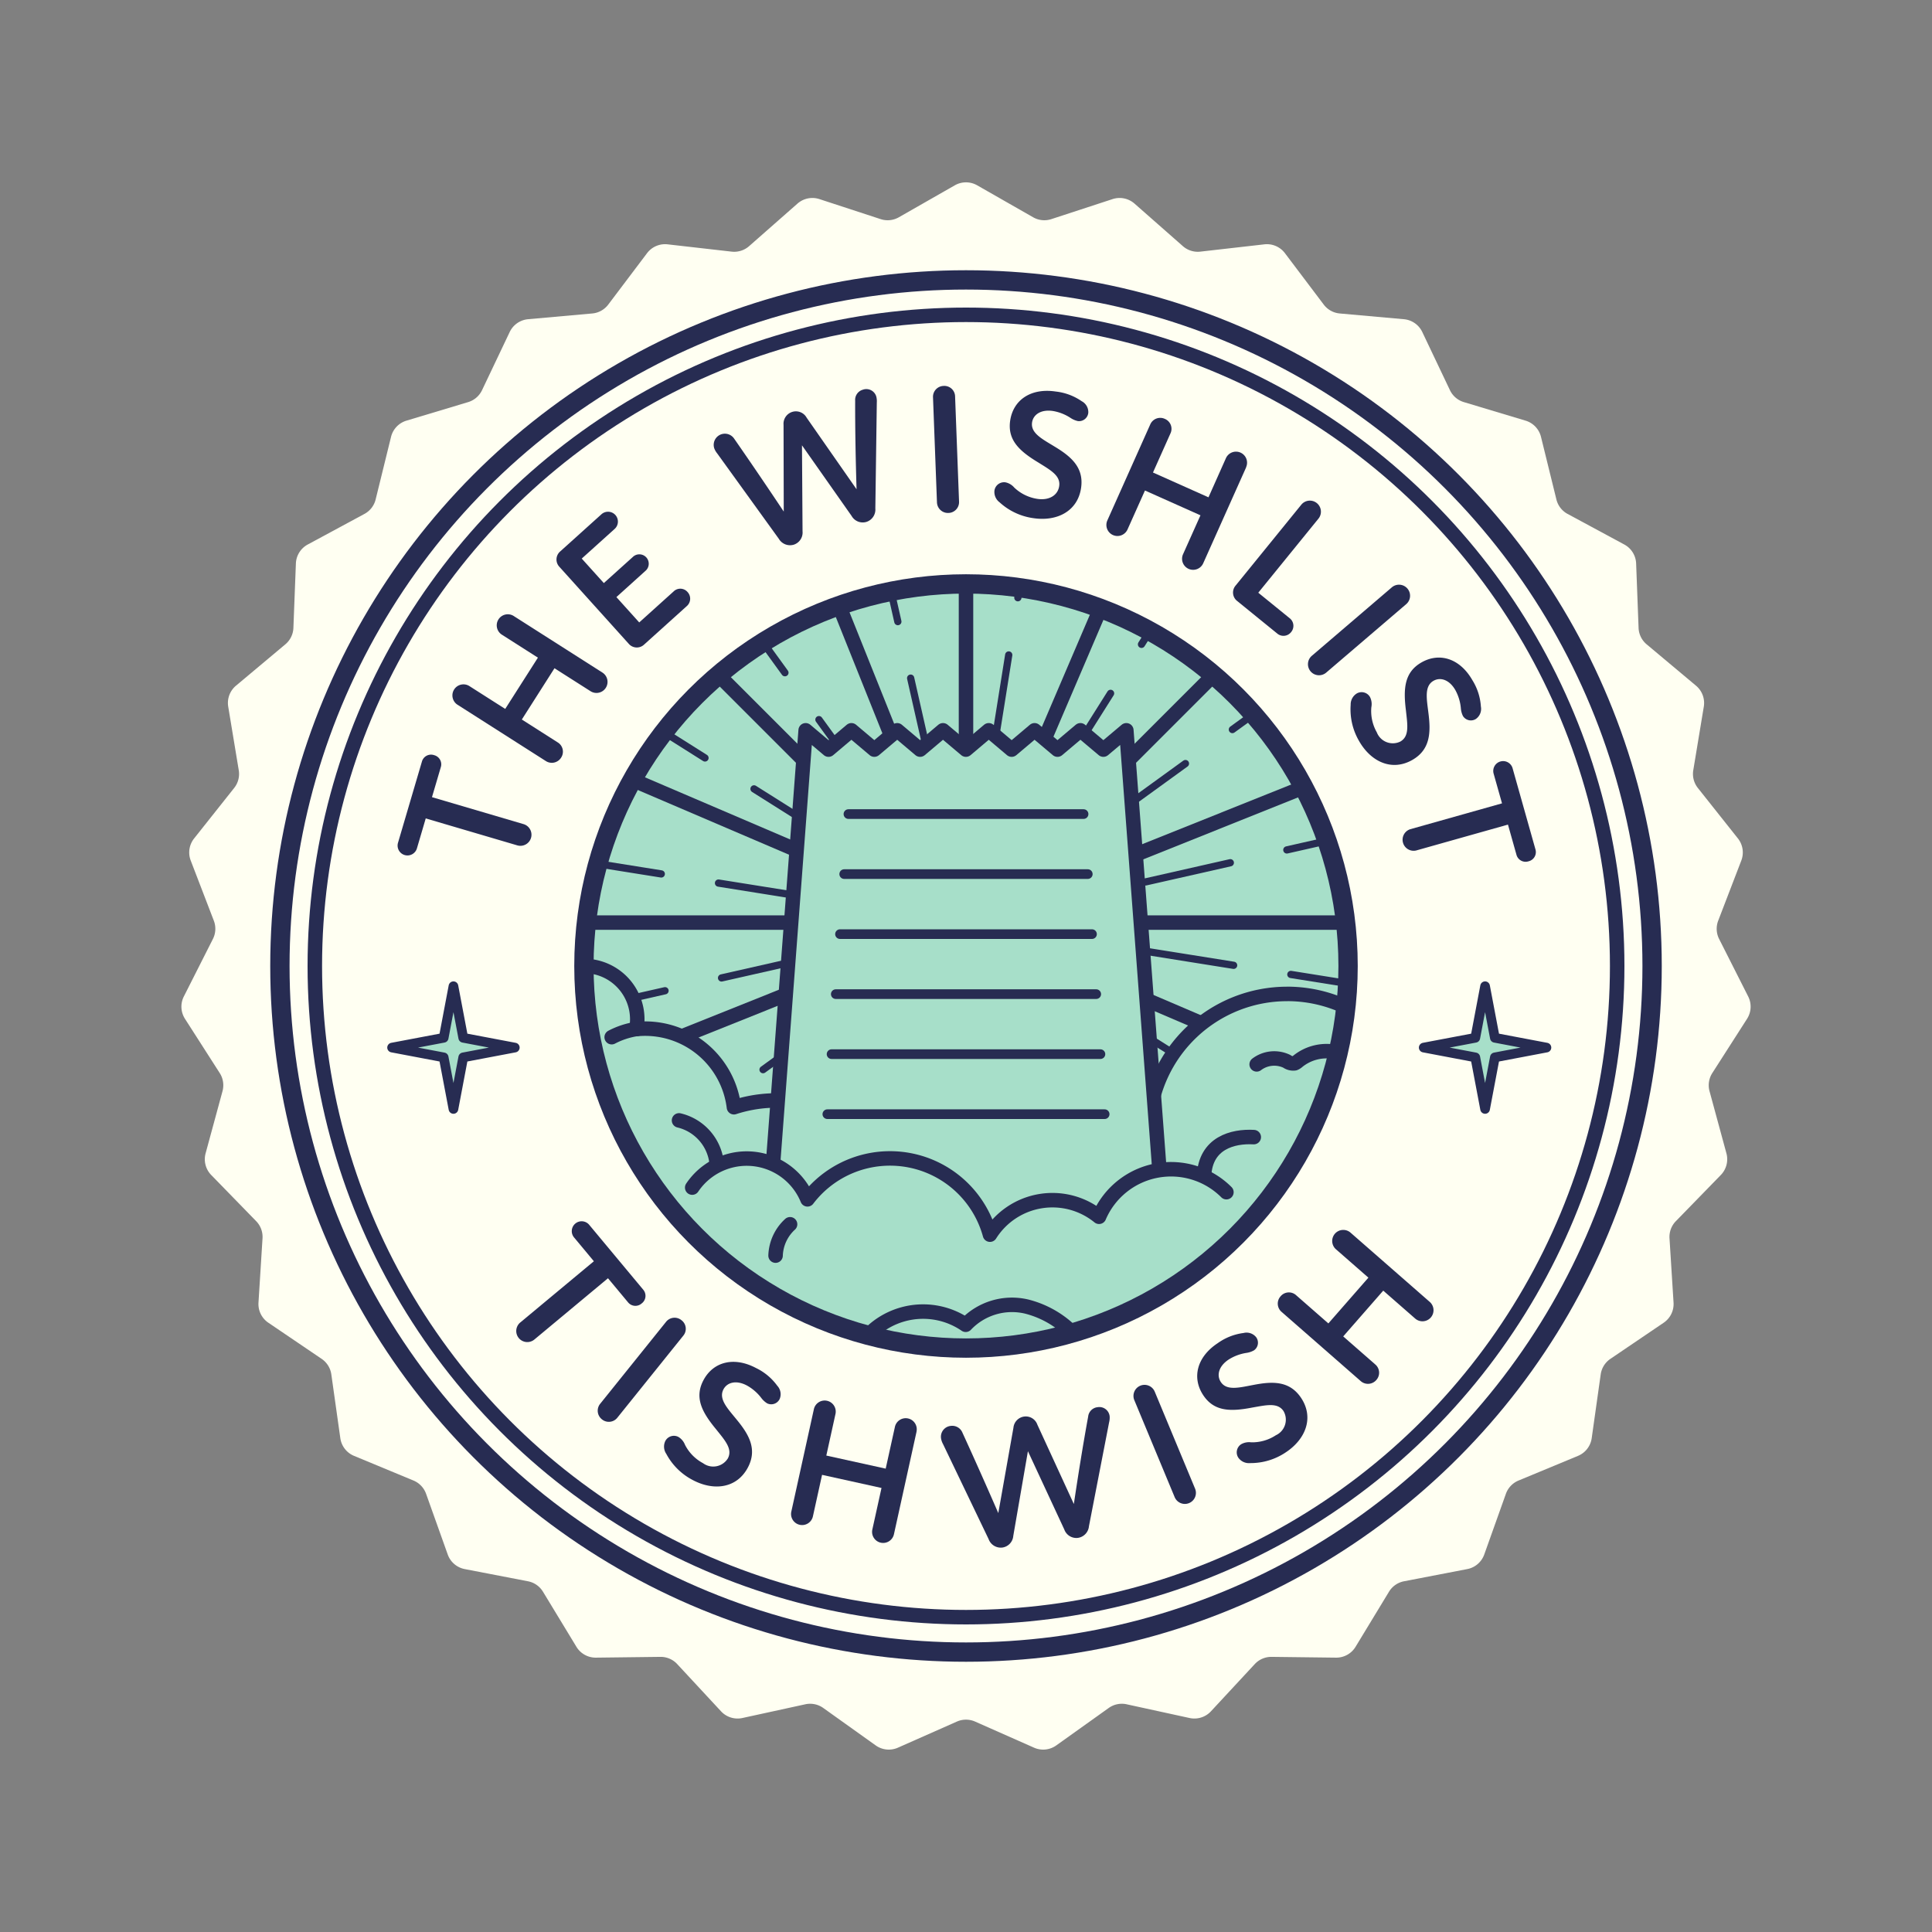 <svg xmlns="http://www.w3.org/2000/svg" xmlns:xlink="http://www.w3.org/1999/xlink" width="200" height="200" viewBox="0 0 200 200">
  <rect x="0" y="0" width="200" height="200" fill="#808080" stroke="none"/>
  <defs>
    <clipPath id="a">
      <circle cx="100" cy="100" r="39.553" fill="none"/>
    </clipPath>
  </defs>
  <path d="M101.158,19.185l5.793,3.308a2.337,2.337,0,0,0,1.883.191l6.341-2.074a2.339,2.339,0,0,1,2.268.466l5.008,4.406a2.334,2.334,0,0,0,1.807.567l6.628-.755a2.337,2.337,0,0,1,2.128.913l4.019,5.324a2.334,2.334,0,0,0,1.655.919l6.645.595a2.337,2.337,0,0,1,1.9,1.323l2.865,6.024a2.338,2.338,0,0,0,1.437,1.233l6.388,1.92a2.336,2.336,0,0,1,1.6,1.678l1.594,6.478a2.332,2.332,0,0,0,1.159,1.5l5.871,3.167a2.335,2.335,0,0,1,1.225,1.965L169.625,65a2.331,2.331,0,0,0,.834,1.7l5.113,4.284a2.334,2.334,0,0,1,.805,2.171l-1.09,6.582a2.338,2.338,0,0,0,.474,1.833l4.147,5.225a2.335,2.335,0,0,1,.351,2.289l-2.392,6.227a2.335,2.335,0,0,0,.095,1.891l3.01,5.953a2.334,2.334,0,0,1-.117,2.312l-3.6,5.618a2.339,2.339,0,0,0-.286,1.872l1.75,6.437a2.337,2.337,0,0,1-.581,2.242l-4.654,4.779a2.331,2.331,0,0,0-.657,1.775l.418,6.658a2.335,2.335,0,0,1-1.02,2.079l-5.521,3.744a2.337,2.337,0,0,0-1,1.607l-.931,6.6a2.335,2.335,0,0,1-1.417,1.832l-6.161,2.556a2.338,2.338,0,0,0-1.305,1.372l-2.241,6.283a2.337,2.337,0,0,1-1.757,1.509l-6.55,1.263a2.336,2.336,0,0,0-1.554,1.082l-3.46,5.7a2.332,2.332,0,0,1-2.024,1.124l-6.671-.081a2.334,2.334,0,0,0-1.739.747l-4.538,4.89a2.334,2.334,0,0,1-2.209.693l-6.517-1.421a2.335,2.335,0,0,0-1.855.381l-5.429,3.876a2.332,2.332,0,0,1-2.3.235l-6.1-2.7a2.339,2.339,0,0,0-1.894,0l-6.1,2.7a2.332,2.332,0,0,1-2.3-.235l-5.429-3.876a2.335,2.335,0,0,0-1.855-.381l-6.517,1.421a2.334,2.334,0,0,1-2.209-.693l-4.538-4.89a2.334,2.334,0,0,0-1.739-.747l-6.671.081a2.332,2.332,0,0,1-2.024-1.124l-3.46-5.7a2.336,2.336,0,0,0-1.554-1.082l-6.55-1.263a2.337,2.337,0,0,1-1.757-1.509l-2.241-6.283a2.338,2.338,0,0,0-1.3-1.372l-6.161-2.556a2.335,2.335,0,0,1-1.417-1.832l-.931-6.6a2.337,2.337,0,0,0-1-1.607l-5.521-3.744a2.335,2.335,0,0,1-1.02-2.079l.418-6.658a2.331,2.331,0,0,0-.657-1.775l-4.654-4.779a2.337,2.337,0,0,1-.581-2.242l1.75-6.437a2.339,2.339,0,0,0-.286-1.872l-3.6-5.618a2.334,2.334,0,0,1-.117-2.312l3.01-5.953a2.335,2.335,0,0,0,.095-1.891l-2.392-6.227a2.335,2.335,0,0,1,.351-2.289l4.147-5.225a2.338,2.338,0,0,0,.474-1.833l-1.09-6.582a2.334,2.334,0,0,1,.8-2.171l5.113-4.284a2.331,2.331,0,0,0,.834-1.7l.257-6.666a2.335,2.335,0,0,1,1.225-1.965L37.728,53.2a2.332,2.332,0,0,0,1.159-1.5l1.594-6.478a2.336,2.336,0,0,1,1.6-1.678l6.388-1.92A2.338,2.338,0,0,0,49.9,40.392l2.865-6.024a2.337,2.337,0,0,1,1.9-1.323l6.645-.595a2.334,2.334,0,0,0,1.655-.919l4.019-5.324a2.337,2.337,0,0,1,2.128-.913l6.628.755a2.334,2.334,0,0,0,1.807-.567l5.008-4.406a2.339,2.339,0,0,1,2.268-.466l6.341,2.074a2.337,2.337,0,0,0,1.883-.191l5.793-3.308A2.334,2.334,0,0,1,101.158,19.185Z" fill="#fffff2"/>
  <circle cx="100" cy="100" r="71.025" fill="none" stroke="#272c52" stroke-miterlimit="10" stroke-width="2"/>
  <circle cx="100" cy="100" r="67.41" fill="none" stroke="#272c52" stroke-linecap="round" stroke-linejoin="round" stroke-width="1.5"/>
  <circle cx="100" cy="100" r="39.553" fill="#a7dfc9"/>
  <g>
    <path d="M44.944,78.175a.979.979,0,0,1,.69,1.237l-.916,3.11,9.477,2.79a1.145,1.145,0,0,1-.646,2.2l-9.477-2.79-.91,3.092a1.021,1.021,0,0,1-1.964-.559l2.484-8.434A.979.979,0,0,1,44.944,78.175Z" fill="#272c52"/>
    <path d="M53.182,63.771l9.167,5.845a1.144,1.144,0,1,1-1.23,1.929L57.4,69.177,54.02,74.484l3.715,2.369a1.123,1.123,0,0,1,.35,1.58,1.137,1.137,0,0,1-1.581.35l-9.167-5.845a1.145,1.145,0,0,1,1.231-1.93L52.3,73.387l3.384-5.307L51.952,65.7a1.144,1.144,0,0,1,1.23-1.93Z" fill="#272c52"/>
    <path d="M71.173,61.285A1.014,1.014,0,0,1,71.1,62.74l-4.437,4a1.1,1.1,0,0,1-1.576-.095L57.92,58.689a1.1,1.1,0,0,1,.056-1.591l4.267-3.844a1.021,1.021,0,1,1,1.366,1.517l-3.387,3.052,2.286,2.537L65.5,57.666a.973.973,0,1,1,1.3,1.445l-2.99,2.7,2.362,2.623,3.558-3.206A.986.986,0,0,1,71.173,61.285Z" fill="#272c52"/>
    <path d="M90.711,41.045a1.944,1.944,0,0,1,.056.622l-.152,10.97a1.34,1.34,0,0,1-.905,1.384,1.323,1.323,0,0,1-1.553-.612L83.021,46.1l.058,8.9a1.323,1.323,0,0,1-.887,1.379,1.345,1.345,0,0,1-1.571-.607l-6.378-8.836a1.856,1.856,0,0,1-.31-.543A1.157,1.157,0,0,1,76,45.409c1.791,2.577,3.433,5,5.133,7.548l-.02-8.975a1.287,1.287,0,0,1,.9-1.342,1.267,1.267,0,0,1,1.486.592l5.171,7.416c-.091-3.091-.153-6.152-.144-9.176a1.093,1.093,0,0,1,.787-1.127A1.072,1.072,0,0,1,90.711,41.045Z" fill="#272c52"/>
    <path d="M96.994,52l-.409-10.862a1.125,1.125,0,0,1,1.1-1.187,1.112,1.112,0,0,1,1.186,1.1l.409,10.863a1.124,1.124,0,0,1-1.1,1.187A1.137,1.137,0,0,1,96.994,52Z" fill="#272c52"/>
    <path d="M103.477,52a1.339,1.339,0,0,1-.532-1.218,1.007,1.007,0,0,1,1.151-.849,1.64,1.64,0,0,1,.9.541,4.444,4.444,0,0,0,2.389,1.169c1.207.182,2.118-.356,2.262-1.318.164-1.094-.907-1.66-2.158-2.446-1.963-1.183-3.217-2.336-2.913-4.354.318-2.112,2.129-3.383,4.713-2.994a5.854,5.854,0,0,1,2.685,1,1.275,1.275,0,0,1,.686,1.2.964.964,0,0,1-1.074.86,2.227,2.227,0,0,1-.762-.326,4.74,4.74,0,0,0-1.82-.718c-1.264-.19-2.045.387-2.164,1.179-.167,1.112,1.053,1.72,2.306,2.488,1.663,1,3.092,2.143,2.765,4.312-.363,2.414-2.51,3.479-4.942,3.113A6.489,6.489,0,0,1,103.477,52Z" fill="#272c52"/>
    <path d="M129,48.379,124.561,58.3a1.144,1.144,0,1,1-2.089-.933l1.8-4.022-5.746-2.568-1.8,4.021a1.144,1.144,0,1,1-2.089-.933l4.435-9.924a1.125,1.125,0,0,1,1.512-.578,1.112,1.112,0,0,1,.578,1.511l-1.806,4.04,5.746,2.568,1.8-4.039a1.144,1.144,0,1,1,2.089.933Z" fill="#272c52"/>
    <path d="M133.66,65.428a1,1,0,0,1-1.448.15l-4.145-3.367a1.107,1.107,0,0,1-.151-1.6l6.793-8.363a1.144,1.144,0,1,1,1.776,1.443l-6.228,7.667,3.241,2.633A1,1,0,0,1,133.66,65.428Z" fill="#272c52"/>
    <path d="M135.8,67.889l8.263-7.071a1.145,1.145,0,1,1,1.488,1.74l-8.263,7.07a1.144,1.144,0,1,1-1.488-1.739Z" fill="#272c52"/>
    <path d="M139.821,72.96a1.337,1.337,0,0,1,.627-1.17,1,1,0,0,1,1.379.376,1.636,1.636,0,0,1,.135,1.042,4.449,4.449,0,0,0,.563,2.6,1.777,1.777,0,0,0,2.436.958c.96-.549.74-1.741.582-3.21-.288-2.273-.161-3.971,1.61-4.983,1.855-1.06,3.974-.426,5.27,1.843a5.846,5.846,0,0,1,.878,2.727,1.277,1.277,0,0,1-.519,1.284.966.966,0,0,1-1.341-.31,2.223,2.223,0,0,1-.214-.8,4.771,4.771,0,0,0-.566-1.873c-.634-1.109-1.57-1.364-2.265-.967-.977.558-.7,1.892-.523,3.351.243,1.925.233,3.754-1.67,4.841-2.119,1.211-4.286.187-5.506-1.948A6.5,6.5,0,0,1,139.821,72.96Z" fill="#272c52"/>
    <path d="M158.225,89.164a.978.978,0,0,1-1.242-.681l-.879-3.12L146.6,88.042a1.144,1.144,0,0,1-.62-2.2l9.508-2.679-.875-3.1a1.021,1.021,0,0,1,1.959-.572l2.385,8.462A.979.979,0,0,1,158.225,89.164Z" fill="#272c52"/>
  </g>
  <g>
    <path d="M66.426,134.932a.978.978,0,0,1-1.412-.116l-2.076-2.492-7.595,6.322a1.145,1.145,0,1,1-1.465-1.759l7.6-6.323-2.063-2.478a1.021,1.021,0,0,1,1.557-1.32l5.628,6.759A.98.98,0,0,1,66.426,134.932Z" fill="#272c52"/>
    <path d="M62.132,145.317l6.81-8.471a1.125,1.125,0,0,1,1.609-.175,1.113,1.113,0,0,1,.175,1.608l-6.811,8.472a1.123,1.123,0,0,1-1.608.175A1.135,1.135,0,0,1,62.132,145.317Z" fill="#272c52"/>
    <path d="M68.972,150.5a1.331,1.331,0,0,1-.1-1.324,1,1,0,0,1,1.366-.42,1.651,1.651,0,0,1,.672.81,4.44,4.44,0,0,0,1.864,1.9,1.778,1.778,0,0,0,2.572-.491c.518-.978-.3-1.868-1.223-3.025-1.459-1.767-2.258-3.271-1.3-5.074,1-1.887,3.132-2.482,5.441-1.258a5.858,5.858,0,0,1,2.2,1.836,1.279,1.279,0,0,1,.249,1.364.966.966,0,0,1-1.3.455,2.233,2.233,0,0,1-.608-.562,4.787,4.787,0,0,0-1.48-1.282c-1.129-.6-2.056-.315-2.432.393-.528,1,.421,1.973,1.349,3.113,1.235,1.5,2.2,3.049,1.175,4.986-1.145,2.156-3.523,2.447-5.7,1.294A6.493,6.493,0,0,1,68.972,150.5Z" fill="#272c52"/>
    <path d="M94.88,148.207l-2.34,10.62a1.144,1.144,0,1,1-2.235-.493l.948-4.3L85.1,152.676l-.948,4.3a1.144,1.144,0,1,1-2.235-.493l2.339-10.62a1.145,1.145,0,0,1,2.236.493l-.952,4.323,6.147,1.354.954-4.322a1.144,1.144,0,0,1,2.235.492Z" fill="#272c52"/>
    <path d="M114.871,146.612a1.926,1.926,0,0,1-.055.622L112.727,158a1.339,1.339,0,0,1-1.135,1.2,1.325,1.325,0,0,1-1.42-.877l-3.762-8.095L104.894,159a1.32,1.32,0,0,1-1.117,1.2,1.342,1.342,0,0,1-1.437-.874L97.627,149.5a1.833,1.833,0,0,1-.209-.589,1.128,1.128,0,0,1,.988-1.3,1.14,1.14,0,0,1,1.222.691c1.306,2.852,2.493,5.527,3.716,8.333l1.566-8.833a1.287,1.287,0,0,1,1.121-1.162,1.269,1.269,0,0,1,1.358.845l3.775,8.211c.457-3.058.938-6.08,1.482-9.053a1.091,1.091,0,0,1,.971-.97A1.073,1.073,0,0,1,114.871,146.612Z" fill="#272c52"/>
    <path d="M121.6,154.981l-4.175-10.037a1.144,1.144,0,1,1,2.113-.879l4.175,10.038a1.144,1.144,0,0,1-2.113.878Z" fill="#272c52"/>
    <path d="M129.408,151.459a1.338,1.338,0,0,1-1.21-.551,1,1,0,0,1,.286-1.4,1.642,1.642,0,0,1,1.034-.2,4.458,4.458,0,0,0,2.557-.731,1.776,1.776,0,0,0,.8-2.494c-.61-.922-1.785-.626-3.241-.373-2.25.436-3.953.418-5.078-1.285-1.178-1.783-.682-3.94,1.5-5.379a5.857,5.857,0,0,1,2.666-1.053,1.276,1.276,0,0,1,1.314.434.964.964,0,0,1-.222,1.359,2.211,2.211,0,0,1-.784.266,4.787,4.787,0,0,0-1.834.685c-1.066.705-1.259,1.657-.818,2.325.62.939,1.934.574,3.379.305,1.906-.368,3.731-.475,4.94,1.355,1.346,2.037.464,4.265-1.589,5.621A6.509,6.509,0,0,1,129.408,151.459Z" fill="#272c52"/>
    <path d="M139.832,127.625l8.185,7.157a1.145,1.145,0,0,1-1.507,1.724l-3.317-2.9-4.144,4.739,3.316,2.9a1.123,1.123,0,0,1,.109,1.615,1.137,1.137,0,0,1-1.616.108l-8.184-7.158a1.125,1.125,0,0,1-.108-1.616,1.113,1.113,0,0,1,1.616-.107l3.33,2.913,4.144-4.738-3.331-2.913a1.145,1.145,0,1,1,1.507-1.723Z" fill="#272c52"/>
  </g>
  <g clip-path="url(#a)">
    <g>
      <g>
        <line x1="100" y1="37.451" x2="100" y2="153.56" fill="none" stroke="#272c52" stroke-linecap="round" stroke-linejoin="round" stroke-width="1.5"/>
        <line x1="158.055" y1="95.506" x2="41.945" y2="95.506" fill="none" stroke="#272c52" stroke-linecap="round" stroke-linejoin="round" stroke-width="1.5"/>
        <line x1="141.051" y1="54.455" x2="58.949" y2="136.556" fill="none" stroke="#272c52" stroke-linecap="round" stroke-linejoin="round" stroke-width="1.5"/>
        <line x1="141.051" y1="136.556" x2="58.949" y2="54.455" fill="none" stroke="#272c52" stroke-linecap="round" stroke-linejoin="round" stroke-width="1.5"/>
      </g>
      <g>
        <line x1="122.843" y1="42.134" x2="77.157" y2="148.877" fill="none" stroke="#272c52" stroke-linecap="round" stroke-linejoin="round" stroke-width="1.5"/>
        <line x1="153.372" y1="118.348" x2="46.628" y2="72.663" fill="none" stroke="#272c52" stroke-linecap="round" stroke-linejoin="round" stroke-width="1.5"/>
        <line x1="153.892" y1="73.918" x2="46.108" y2="117.093" fill="none" stroke="#272c52" stroke-linecap="round" stroke-linejoin="round" stroke-width="1.5"/>
        <line x1="121.587" y1="149.397" x2="78.413" y2="41.614" fill="none" stroke="#272c52" stroke-linecap="round" stroke-linejoin="round" stroke-width="1.5"/>
      </g>
    </g>
    <g>
      <g>
        <line x1="109.153" y1="38.177" x2="90.847" y2="152.834" fill="none" stroke="#272c52" stroke-linecap="round" stroke-linejoin="round" stroke-width="0.75" stroke-dasharray="9 6"/>
        <line x1="157.329" y1="104.658" x2="42.671" y2="86.353" fill="none" stroke="#272c52" stroke-linecap="round" stroke-linejoin="round" stroke-width="0.75" stroke-dasharray="9 6"/>
        <line x1="147.009" y1="61.44" x2="52.991" y2="129.571" fill="none" stroke="#272c52" stroke-linecap="round" stroke-linejoin="round" stroke-width="0.75" stroke-dasharray="9 6"/>
        <line x1="134.066" y1="142.515" x2="65.934" y2="48.496" fill="none" stroke="#272c52" stroke-linecap="round" stroke-linejoin="round" stroke-width="0.75" stroke-dasharray="9 6"/>
      </g>
      <g>
        <line x1="130.971" y1="46.402" x2="69.029" y2="144.609" fill="none" stroke="#272c52" stroke-linecap="round" stroke-linejoin="round" stroke-width="0.75" stroke-dasharray="9 6"/>
        <line x1="149.103" y1="126.477" x2="50.897" y2="64.534" fill="none" stroke="#272c52" stroke-linecap="round" stroke-linejoin="round" stroke-width="0.75" stroke-dasharray="9 6"/>
        <line x1="156.621" y1="82.684" x2="43.379" y2="108.327" fill="none" stroke="#272c52" stroke-linecap="round" stroke-linejoin="round" stroke-width="0.75" stroke-dasharray="9 6"/>
        <line x1="112.821" y1="152.127" x2="87.179" y2="38.884" fill="none" stroke="#272c52" stroke-linecap="round" stroke-linejoin="round" stroke-width="0.75" stroke-dasharray="9 6"/>
      </g>
    </g>
    <path d="M133.24,102.892a14.354,14.354,0,0,0-14.324,13.551c-.39-.034-.783-.059-1.182-.059a13.292,13.292,0,0,0-8.773,3.3,10.15,10.15,0,0,0-19.2-2.282,14.316,14.316,0,0,0-13.784-2.782,9.261,9.261,0,0,0-9.189-8.136c-.308,0-.612.016-.912.046a5.523,5.523,0,1,0-6.932,4.3A9.243,9.243,0,0,0,66.429,125,14.339,14.339,0,0,0,85.641,141.65a13.337,13.337,0,0,0,24.546-.9,13.341,13.341,0,0,0,20.785-9.328,14.358,14.358,0,1,0,2.268-28.534Z" fill="#a7dfc9" stroke="#272c52" stroke-linecap="round" stroke-linejoin="round" stroke-width="1.5"/>
    <polyline points="120.112 122.264 116.598 75.6 114.221 77.6 111.844 75.6 109.471 77.6 107.098 75.6 104.726 77.6 102.356 75.6 99.99 77.6 97.618 75.6 95.248 77.6 92.878 75.6 90.508 77.6 88.139 75.6 85.769 77.6 83.402 75.6 79.894 122.185" fill="#a7dfc9" stroke="#272c52" stroke-linecap="round" stroke-linejoin="round" stroke-width="1.5"/>
    <path d="M126.957,123.414a8.105,8.105,0,0,0-13.183,2.546,7.642,7.642,0,0,0-11.293,1.852,10.731,10.731,0,0,0-18.891-3.657,6.8,6.8,0,0,0-11.933-1.216" fill="#a7dfc9" stroke="#272c52" stroke-linecap="round" stroke-linejoin="round" stroke-width="1.5"/>
    <g>
      <path d="M87.83,84.273h24.34" fill="none" stroke="#272c52" stroke-linecap="round" stroke-linejoin="round"/>
      <path d="M87.393,90.486h25.214" fill="none" stroke="#272c52" stroke-linecap="round" stroke-linejoin="round"/>
      <path d="M86.957,96.7h26.086" fill="none" stroke="#272c52" stroke-linecap="round" stroke-linejoin="round"/>
      <path d="M86.52,102.912h26.96" fill="none" stroke="#272c52" stroke-linecap="round" stroke-linejoin="round"/>
      <path d="M86.084,109.125h27.832" fill="none" stroke="#272c52" stroke-linecap="round" stroke-linejoin="round"/>
      <path d="M85.647,115.339h28.706" fill="none" stroke="#272c52" stroke-linecap="round" stroke-linejoin="round"/>
    </g>
    <path d="M81.787,126.737a4.6,4.6,0,0,0-1.5,3.244" fill="#a7dfc9" stroke="#272c52" stroke-linecap="round" stroke-linejoin="round" stroke-width="1.5"/>
    <path d="M124.642,121.727c.15-3.4,2.969-4.135,5.148-4.013" fill="#a7dfc9" stroke="#272c52" stroke-linecap="round" stroke-linejoin="round" stroke-width="1.5"/>
    <path d="M74.206,120.6a5.1,5.1,0,0,0-3.913-4.617" fill="#a7dfc9" stroke="#272c52" stroke-linecap="round" stroke-linejoin="round" stroke-width="1.5"/>
    <path d="M65.921,106.516a8.267,8.267,0,0,0-2.6.852" fill="#a7dfc9" stroke="#272c52" stroke-linecap="round" stroke-linejoin="round" stroke-width="1.5"/>
    <path d="M141.1,110.675a4.752,4.752,0,0,0-6.764-.8,1.063,1.063,0,0,1-.316.2,1.137,1.137,0,0,1-.815-.209,3.01,3.01,0,0,0-3.114.318" fill="#a7dfc9" stroke="#272c52" stroke-linecap="round" stroke-linejoin="round" stroke-width="1.5"/>
    <path d="M88.438,140.381a7.808,7.808,0,0,1,11.531-3.242,6.6,6.6,0,0,1,6.324-1.881,10.1,10.1,0,0,1,5.631,3.787" fill="#a7dfc9" stroke="#272c52" stroke-linecap="round" stroke-linejoin="round" stroke-width="1.5"/>
  </g>
  <circle cx="100" cy="100" r="39.553" fill="none" stroke="#272c52" stroke-miterlimit="10" stroke-width="2"/>
  <polygon points="47.953 107.433 53.293 108.445 47.953 109.458 46.941 114.798 45.929 109.458 40.588 108.445 45.929 107.433 46.941 102.093 47.953 107.433" fill="#a7dfc9" stroke="#272c52" stroke-linecap="round" stroke-linejoin="round"/>
  <polygon points="154.747 107.433 160.087 108.445 154.747 109.458 153.735 114.798 152.723 109.458 147.382 108.445 152.723 107.433 153.735 102.093 154.747 107.433" fill="#a7dfc9" stroke="#272c52" stroke-linecap="round" stroke-linejoin="round"/>
</svg>
